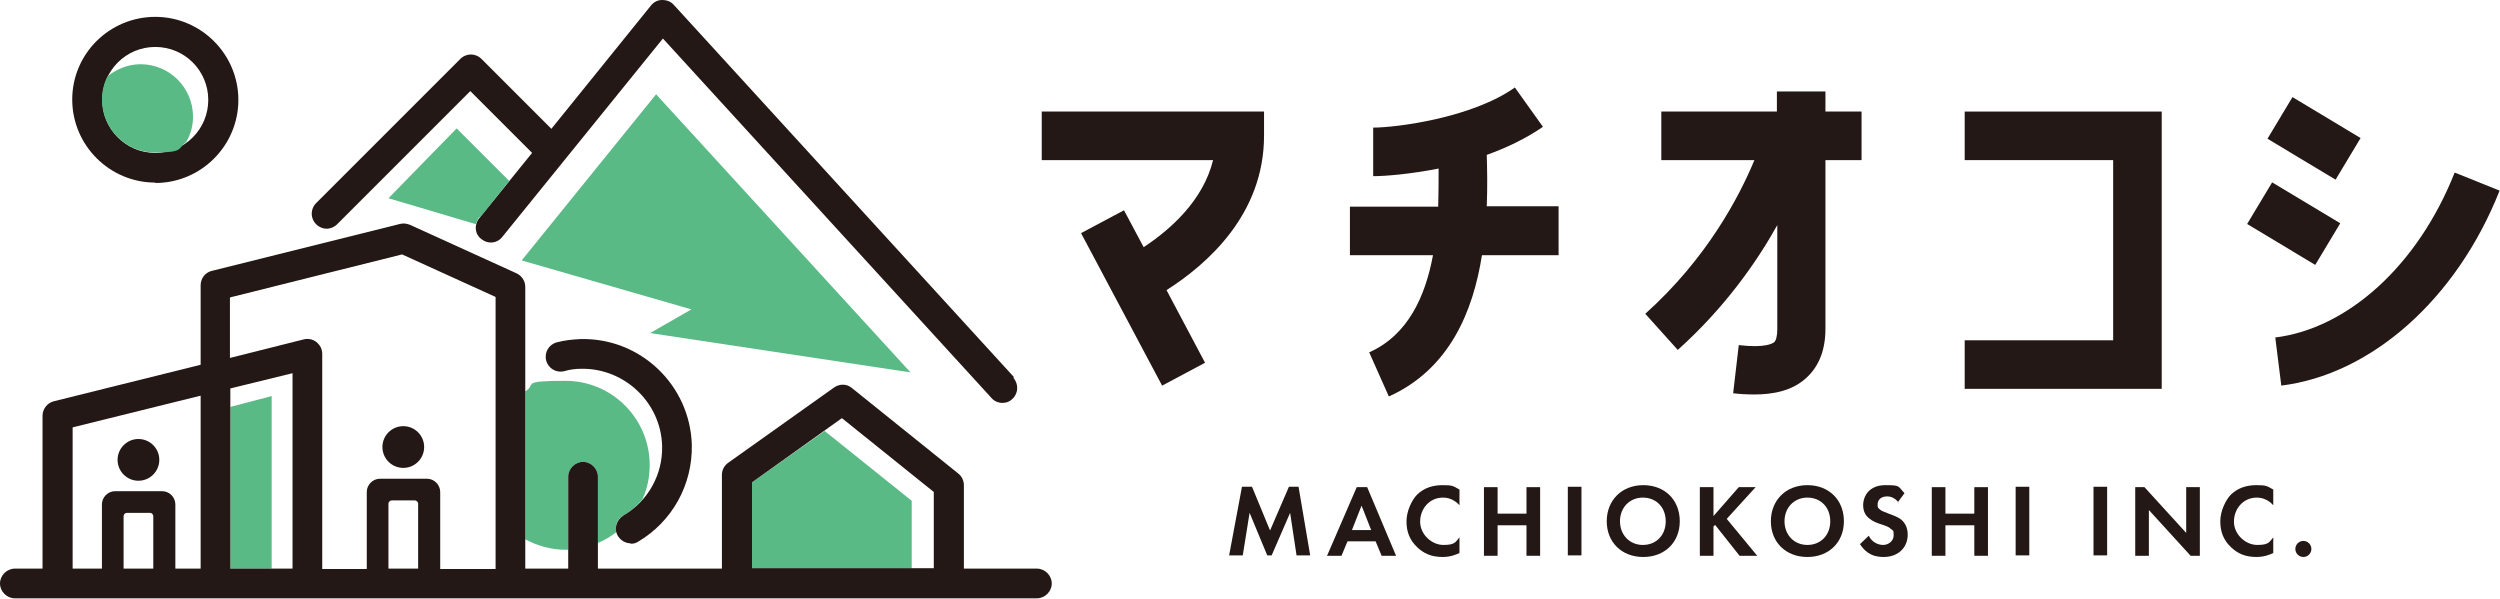 <?xml version="1.0" encoding="UTF-8"?>
<svg xmlns="http://www.w3.org/2000/svg" version="1.1" viewBox="0 0 623 149.2">
  <defs>
    <style>
      .cls-1 {
        fill: #59ba85;
      }

      .cls-2 {
        fill: #231815;
      }
    </style>
  </defs>
  <!-- Generator: Adobe Illustrator 28.7.1, SVG Export Plug-In . SVG Version: 1.2.0 Build 142)  -->
  <g>
    <g id="_レイヤー_2">
      <g id="_レイヤー_1-2">
        <path class="cls-2" d="M259.6,27.8v12.1h42.7c-2.5,10.2-10.8,17.4-17.3,21.7l-4.9-9.2-10.7,5.7,20.2,38,10.7-5.7-9.6-18.1c10.2-6.5,24.3-18.9,24.3-38.5v-6h-55.5,0Z"/>
        <path class="cls-2" d="M388.4,51.4h-17.9c.2-4.8.1-9.3,0-12.8h0c5-1.8,9.8-4.1,14-7l-7-9.8c-10.7,7.6-29.6,10-35.3,10v12.1c3,0,9.2-.5,16.3-1.9,0,2.9,0,6.1-.1,9.5h-22v12.1h20.7c-1.9,10.2-6.2,19.9-15.9,24.2l4.9,11c15.1-6.8,21-21.2,23.2-35.2h19.1v-12.1h0Z"/>
        <polygon class="cls-2" points="538.7 96.9 489.6 96.9 489.6 84.8 526.6 84.8 526.6 39.9 489.6 39.9 489.6 27.8 538.7 27.8 538.7 96.9"/>
        <path class="cls-2" d="M463.9,27.8h-9v-5h-12.1v5h-28.8v12.1h23.2c-3.7,8.9-11.7,24.4-27.2,38.3l8.1,9c11.7-10.5,19.6-21.8,24.8-31.1v25.9c0,1.7-.3,2.9-.8,3.3-.3.2-2,1.5-8.8.7l-1.4,12c1.6.2,3.4.3,5.3.3,4.4,0,9.3-.8,12.9-4.1,3.2-2.9,4.8-7,4.8-12.3v-42h9v-12.1h0Z"/>
        <path class="cls-2" d="M568.5,96.1l-1.5-12c17.9-2.2,35.5-17.8,44.7-41.1l11.2,4.5c-10.8,27.3-32.2,45.9-54.5,48.6h0Z"/>
        <rect class="cls-2" x="570.3" y="24.3" width="12.1" height="19.8" transform="translate(250.5 510.9) rotate(-59)"/>
        <rect class="cls-2" x="565.2" y="45.6" width="12.1" height="19.8" transform="translate(229.8 516.8) rotate(-59)"/>
        <path class="cls-2" d="M309.6,121.3h2.4l4.5,10.9,4.7-10.9h2.4l2.9,17.1h-3.4l-1.6-10.6-4.6,10.6h-1.1l-4.4-10.6-1.7,10.6h-3.4l3.2-17.1h0Z"/>
        <path class="cls-2" d="M342.7,134.9h-6.9l-1.5,3.6h-3.6l7.4-17.1h2.6l7.2,17.1h-3.6s-1.5-3.6-1.5-3.6ZM341.7,132.1l-2.4-6.1-2.4,6.1s4.9,0,4.9,0Z"/>
        <path class="cls-2" d="M363.7,137.8c-1,.5-2.4,1-4.2,1-3,0-4.8-1-6.3-2.4-2-1.9-2.7-4-2.7-6.5s1.3-5.3,2.7-6.7c1.7-1.6,3.8-2.3,6.3-2.3s2.6.2,4.2,1.1v3.9c-1.6-1.8-3.5-1.9-4.1-1.9-3.4,0-5.7,2.8-5.7,6s2.9,5.8,5.8,5.8,3-.7,4-1.9v3.9h0Z"/>
        <path class="cls-2" d="M373.2,128h7.2v-6.6h3.4v17.1h-3.4v-7.6h-7.2v7.6h-3.4v-17.1h3.4v6.6Z"/>
        <path class="cls-2" d="M394.1,121.3v17.1h-3.4v-17.1h3.4Z"/>
        <path class="cls-2" d="M418.6,129.9c0,5.2-3.7,8.9-9.1,8.9s-9.1-3.7-9.1-8.9,3.7-9,9.1-9,9.1,3.7,9.1,9ZM415.1,129.9c0-3.5-2.4-5.9-5.7-5.9s-5.7,2.5-5.7,5.9,2.4,5.9,5.7,5.9,5.7-2.4,5.7-5.9Z"/>
        <path class="cls-2" d="M427,128.6l6.3-7.2h4.2l-7.2,7.9,7.6,9.2h-4.4l-6.1-7.7-.4.4v7.3h-3.4v-17.1h3.4v7.2h0Z"/>
        <path class="cls-2" d="M459.5,129.9c0,5.2-3.7,8.9-9.1,8.9s-9.1-3.7-9.1-8.9,3.7-9,9.1-9,9.1,3.7,9.1,9ZM456.1,129.9c0-3.5-2.4-5.9-5.7-5.9s-5.7,2.5-5.7,5.9,2.4,5.9,5.7,5.9,5.7-2.4,5.7-5.9Z"/>
        <path class="cls-2" d="M473.1,125.2c-1-1.3-2.2-1.5-2.8-1.5-1.8,0-2.4,1.1-2.4,2s.1.8.5,1.2c.4.4,1,.6,2,1,1.3.5,2.6.9,3.5,1.7.8.7,1.5,1.9,1.5,3.6,0,3.3-2.4,5.6-6,5.6s-5-1.9-5.9-3.2l2.2-2.1c.8,1.7,2.4,2.3,3.6,2.3s2.6-.9,2.6-2.4-.2-1.1-.7-1.6c-.6-.6-1.7-.9-2.6-1.2-.9-.3-2-.7-2.9-1.5-.6-.5-1.4-1.4-1.4-3.2,0-2.5,1.7-5,5.5-5s3.1.2,4.8,2l-1.7,2.3h0Z"/>
        <path class="cls-2" d="M484.8,128h7.2v-6.6h3.4v17.1h-3.4v-7.6h-7.2v7.6h-3.4v-17.1h3.4v6.6Z"/>
        <path class="cls-2" d="M505.7,121.3v17.1h-3.4v-17.1h3.4Z"/>
        <path class="cls-2" d="M525.1,121.3v17.1h-3.4v-17.1h3.4Z"/>
        <path class="cls-2" d="M532.1,138.5v-17.1h2.3l10.4,11.4v-11.4h3.4v17.1h-2.3l-10.4-11.4v11.4h-3.4Z"/>
        <path class="cls-2" d="M566.5,137.8c-1,.5-2.4,1-4.2,1-3,0-4.8-1-6.3-2.4-2-1.9-2.7-4-2.7-6.5s1.3-5.3,2.7-6.7c1.7-1.6,3.8-2.3,6.3-2.3s2.6.2,4.2,1.1v3.9c-1.6-1.8-3.5-1.9-4.1-1.9-3.4,0-5.7,2.8-5.7,6s2.9,5.8,5.8,5.8,3-.7,4-1.9v3.9h0Z"/>
        <path class="cls-2" d="M574,134.8c1.1,0,2,.9,2,2s-.9,2-2,2-2-.9-2-2,.9-2,2-2Z"/>
        <circle class="cls-2" cx="34.5" cy="114.6" r="5.2"/>
        <polygon class="cls-1" points="226.9 92.8 163.5 23.5 130 64.9 172.3 77.1 162 83 226.9 92.8"/>
        <path class="cls-1" d="M141.6,118.8c0-2,1.7-3.7,3.7-3.7s3.7,1.7,3.7,3.7v16.5c1.7-.7,3.2-1.6,4.6-2.7-.4-1.6.2-3.3,1.7-4.1,1.9-1.1,3.5-2.5,4.8-4.1,1.2-2.6,1.8-5.5,1.8-8.5,0-11.6-9.4-21-21-21s-7,.9-10,2.6v36.9c3,1.6,6.4,2.6,10,2.6s.4,0,.7,0v-18.1h0Z"/>
        <path class="cls-2" d="M252.7,94L167.9,1.2c-.7-.8-1.7-1.2-2.9-1.2-1.1,0-2.1.5-2.8,1.4l-24.8,30.7-17.4-17.4c-1.5-1.5-3.8-1.5-5.3,0l-35.9,35.9c-1.5,1.5-1.5,3.8,0,5.3.7.7,1.7,1.1,2.6,1.1s1.9-.4,2.6-1.1l33.2-33.2,15.4,15.4-13.2,16.3c-1.3,1.6-1.1,4,.6,5.2,1.6,1.3,3.9,1.1,5.2-.6l40-49.4,81.9,89.6c.7.8,1.7,1.2,2.7,1.2s1.8-.3,2.5-1c1.5-1.4,1.6-3.7.2-5.3h0Z"/>
        <path class="cls-2" d="M38.7,45.5c-11.4,0-20.7-9.3-20.7-20.7S27.3,4.2,38.7,4.2s20.7,9.3,20.7,20.7-9.3,20.7-20.7,20.7h0ZM38.7,11.7c-7.3,0-13.2,5.9-13.2,13.2s5.9,13.2,13.2,13.2,13.2-5.9,13.2-13.2-5.9-13.2-13.2-13.2Z"/>
        <circle class="cls-2" cx="100.5" cy="111.4" r="5.2"/>
        <path class="cls-1" d="M35.1,16c-3.2,0-6,1.2-8.3,3-.9,1.8-1.4,3.7-1.4,5.8,0,7.3,5.9,13.2,13.2,13.2s5.6-1,7.8-2.6c1.1-1.9,1.7-4,1.7-6.3,0-7.2-5.8-13.1-13.1-13.1h0Z"/>
        <polygon class="cls-1" points="67.7 141.7 67.7 98.7 57.4 101.4 57.4 141.7 67.7 141.7"/>
        <path class="cls-1" d="M119.6,54.2l7.3-9.1-13.1-13.1-17,17.4,21.9,6.5c0-.6.3-1.2.7-1.8h0Z"/>
        <polygon class="cls-1" points="227.2 141.7 227.2 124.8 205.5 107.4 187.4 120.2 187.4 141.7 227.2 141.7"/>
        <path class="cls-2" d="M258.4,141.7h-18.2v-20.8c0-1.1-.5-2.2-1.4-2.9l-26.5-21.3c-1.3-1.1-3.1-1.1-4.5-.1l-26.3,18.7c-1,.7-1.6,1.8-1.6,3v23.4h-30.9v-22.9c0-2-1.7-3.7-3.7-3.7s-3.7,1.7-3.7,3.7v22.9h-10.7v-70.2c0-1.5-.9-2.8-2.2-3.4l-26.6-12.1c-.8-.3-1.6-.4-2.4-.2l-46.9,11.7c-1.7.4-2.8,1.9-2.8,3.6v19.8l-36.6,9.1c-1.6.4-2.8,1.9-2.8,3.6v38.1H3.7c-2,0-3.7,1.7-3.7,3.7s1.7,3.7,3.7,3.7h254.7c2,0,3.7-1.7,3.7-3.7s-1.7-3.7-3.7-3.7h0ZM187.4,120.2l22.4-16,22.9,18.4v19h-45.3v-21.5ZM57.4,74.1l42.8-10.7,23.3,10.6v67.8h-13.8v-19.2c0-1.8-1.5-3.3-3.3-3.3h-11.7c-1.8,0-3.3,1.5-3.3,3.3v19.2h-11.1v-53.6c0-1.2-.5-2.2-1.5-3-.9-.7-2.1-.9-3.2-.6l-18.3,4.6v-15h0ZM104.2,141.7h-7.4v-16.2c0-.4.4-.8.8-.8h5.8c.4,0,.8.4.8.8v16.2h0ZM72.9,141.7h-15.5v-44.9l15.5-3.8v48.8h0ZM18.1,106.5l31.9-7.9v43.1h-6.3v-16c0-1.8-1.5-3.3-3.3-3.3h-11.7c-1.8,0-3.3,1.5-3.3,3.3v16h-7.3v-35.2h0ZM38.2,141.7h-7.4v-13.1c0-.4.4-.8.8-.8h5.8c.4,0,.8.4.8.8v13.1h0Z"/>
        <path class="cls-2" d="M157.2,135.4c-1.3,0-2.5-.7-3.2-1.8-1.1-1.8-.4-4,1.3-5.1,6.2-3.6,9.9-10.3,9.7-17.4-.3-10.8-9.4-19.4-20.2-19.2-1.4,0-2.9.2-4.2.6-2,.5-4-.7-4.5-2.7-.5-2,.7-4,2.7-4.5,1.9-.5,3.8-.7,5.8-.8,15-.4,27.4,11.5,27.8,26.4.2,9.9-4.9,19.1-13.4,24.1-.6.4-1.2.5-1.9.5h0Z"/>
      </g>
    </g>
  </g>
</svg>